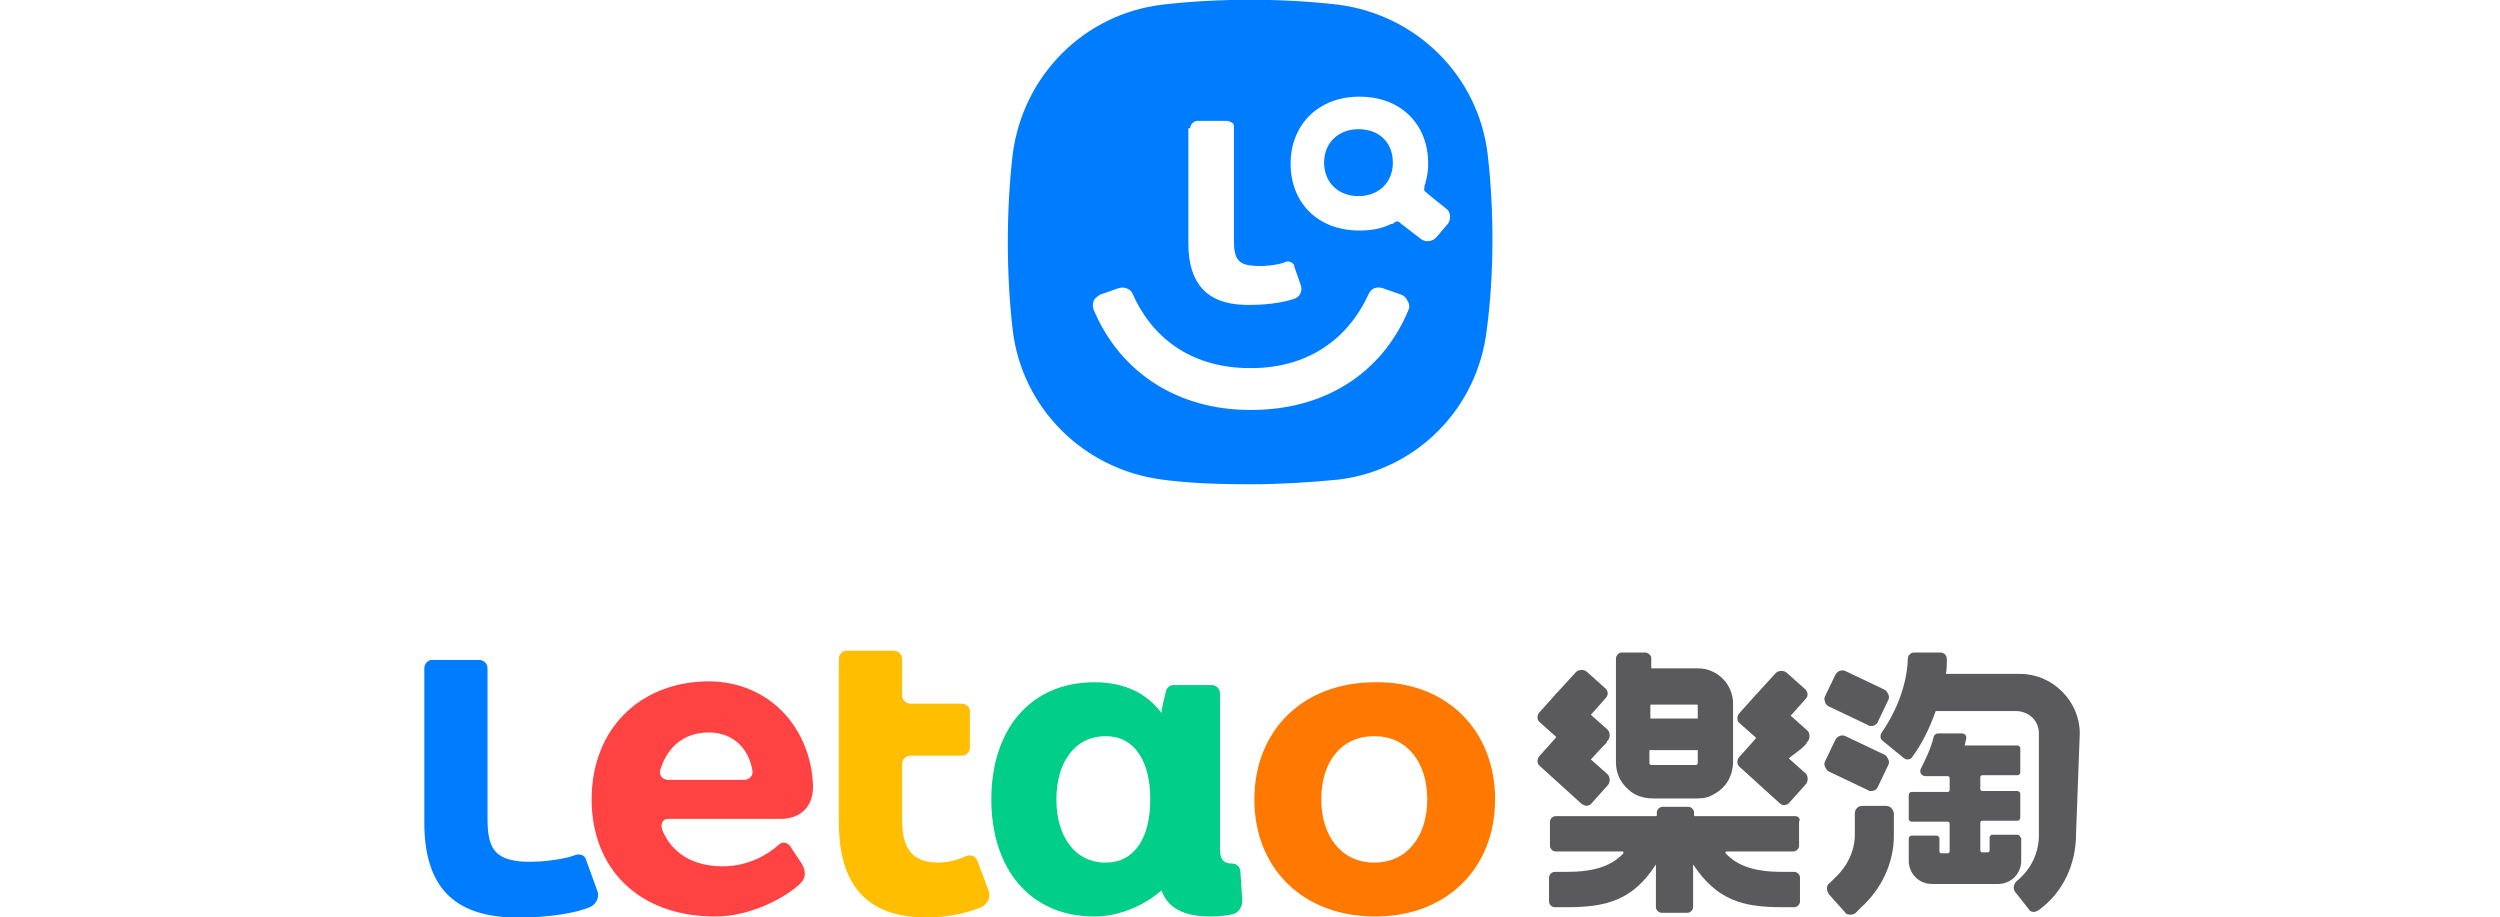 <svg width="218" height="80" viewBox="0 0 218 80" fill="none" xmlns="http://www.w3.org/2000/svg">
<g clip-path="url(#clip0)">
<path d="M118.459 11.266C116.676 11.266 115.46 12.482 115.46 14.184C115.46 15.886 116.676 17.102 118.459 17.102C120.242 17.102 121.458 15.886 121.458 14.184C121.458 12.482 120.323 11.266 118.459 11.266Z" fill="#007DFF"/>
<path d="M129.725 13.455C128.915 6.646 123.565 1.297 116.676 0.405C111.813 -0.162 106.22 -0.162 101.357 0.405C94.548 1.216 89.199 6.565 88.307 13.455C87.74 18.318 87.74 23.911 88.307 28.774C89.118 35.583 94.467 40.932 101.357 41.824C103.788 42.148 106.382 42.229 108.976 42.229C111.569 42.229 114.244 42.067 116.676 41.824C123.484 41.013 128.834 35.664 129.644 28.774C130.293 23.911 130.293 18.318 129.725 13.455ZM103.788 11.185C103.788 10.861 104.031 10.618 104.356 10.537H106.949C107.111 10.537 107.274 10.618 107.436 10.699C107.598 10.78 107.598 10.942 107.598 11.185V20.993C107.598 22.614 108.003 23.1 109.381 23.181C110.516 23.262 111.732 23.019 112.056 22.857C112.218 22.776 112.38 22.776 112.542 22.857C112.704 22.938 112.866 23.019 112.866 23.262L113.434 24.884C113.596 25.37 113.353 25.856 112.947 26.018C112.299 26.261 110.921 26.586 109.057 26.586C108.895 26.586 108.733 26.586 108.57 26.586C105.247 26.505 103.626 24.721 103.626 21.236V11.185H103.788ZM122.836 26.991C120.485 32.665 115.379 35.745 109.138 35.745H109.057H108.976C102.816 35.745 97.709 32.584 95.359 26.991C95.278 26.748 95.278 26.505 95.359 26.261C95.44 26.018 95.683 25.856 95.926 25.694L97.547 25.127C98.033 24.965 98.601 25.208 98.763 25.613C100.627 29.828 104.275 32.097 108.976 32.097H109.057H109.138C113.839 32.097 117.486 29.747 119.351 25.613C119.594 25.127 120.08 24.965 120.566 25.127L122.187 25.694C122.431 25.775 122.593 25.937 122.755 26.261C122.917 26.505 122.917 26.829 122.836 26.991ZM126.24 19.534L125.267 20.669C124.943 21.074 124.295 21.155 123.89 20.831L122.106 19.453L122.025 19.372C121.944 19.291 121.782 19.291 121.62 19.372L121.539 19.453C121.458 19.534 121.377 19.534 121.296 19.534C120.485 19.939 119.594 20.101 118.54 20.101C114.893 20.101 112.542 17.67 112.542 14.265C112.542 10.861 114.974 8.43 118.54 8.43C122.187 8.43 124.538 10.861 124.538 14.265C124.538 14.833 124.457 15.4 124.295 15.968C124.295 16.049 124.214 16.13 124.214 16.211C124.214 16.211 124.214 16.292 124.214 16.373C124.133 16.535 124.214 16.697 124.376 16.778L124.457 16.859L124.943 17.264L126.159 18.237C126.483 18.48 126.564 19.129 126.24 19.534Z" fill="#007DFF"/>
<path d="M144.153 69.625H147.963C148.53 69.625 149.016 69.544 149.503 69.22C150.556 68.653 151.124 67.599 151.124 66.383V61.358C151.124 59.656 149.746 58.278 148.044 58.278H144.234H143.991V57.386C143.991 57.224 143.91 57.143 143.829 57.062C143.748 56.981 143.586 56.9 143.505 56.9H141.397C141.235 56.9 141.154 56.981 141.073 57.062C140.992 57.143 140.911 57.305 140.911 57.386V66.464C140.911 67.356 141.235 68.166 141.965 68.815C142.532 69.382 143.342 69.625 144.153 69.625ZM143.91 61.52C143.91 61.52 143.91 61.439 143.991 61.439H144.072H147.963C147.963 61.439 148.044 61.439 148.044 61.52V61.601V62.654H143.91V61.52ZM143.91 65.41H148.044V66.545C148.044 66.626 147.963 66.707 147.881 66.707H143.991C143.91 66.707 143.829 66.626 143.829 66.545V65.41H143.91Z" fill="#5A5A5C"/>
<path d="M156.554 71.165H147.8C147.8 71.165 147.719 71.165 147.719 71.084V70.841C147.719 70.598 147.476 70.355 147.233 70.355H144.964C144.72 70.355 144.477 70.598 144.477 70.841V71.084C144.477 71.084 144.477 71.165 144.396 71.165H135.642C135.399 71.165 135.156 71.408 135.156 71.651V73.759C135.156 74.002 135.399 74.245 135.642 74.245H141.478C141.559 74.245 141.559 74.326 141.559 74.326V74.407C140.506 75.542 138.966 76.028 136.615 76.028H135.561C135.318 76.028 135.075 76.271 135.075 76.515V78.622C135.075 78.865 135.318 79.108 135.561 79.108H136.615C140.019 79.108 142.37 78.541 144.396 75.38V79.108C144.396 79.352 144.639 79.595 144.882 79.595H147.152C147.395 79.595 147.638 79.352 147.638 79.108V75.38C149.746 78.541 152.015 79.108 155.419 79.108H156.473C156.716 79.108 156.959 78.865 156.959 78.622V76.515C156.959 76.271 156.716 76.028 156.473 76.028H155.419C153.069 76.028 151.529 75.542 150.475 74.407C150.394 74.326 150.475 74.326 150.475 74.326C150.475 74.326 150.475 74.245 150.556 74.245H156.392C156.635 74.245 156.878 74.002 156.878 73.759V71.651C157.041 71.408 156.797 71.165 156.554 71.165Z" fill="#5A5A5C"/>
<path d="M138.803 70.03L140.181 68.49C140.425 68.247 140.425 67.761 140.181 67.518L138.722 66.221L138.803 66.14L139.695 65.167L140.1 64.762C140.1 64.762 140.1 64.762 140.1 64.681L140.181 64.6C140.425 64.357 140.425 63.87 140.181 63.627L138.722 62.33L140.019 60.871C140.262 60.628 140.262 60.223 139.938 59.98L138.398 58.602C138.155 58.359 137.669 58.359 137.426 58.602L135.723 60.466C135.723 60.466 135.642 60.466 135.642 60.547L134.994 61.277L134.264 62.087C134.102 62.249 134.021 62.492 134.102 62.736C134.102 62.817 134.183 62.898 134.264 62.979L135.723 64.276C135.723 64.276 135.642 64.276 135.642 64.357L134.994 65.086L134.264 65.897C134.102 66.059 134.021 66.302 134.102 66.545C134.102 66.626 134.183 66.707 134.264 66.788L137.75 69.949C138.155 70.355 138.56 70.355 138.803 70.03Z" fill="#5A5A5C"/>
<path d="M157.122 65.248L157.527 64.843C157.527 64.843 157.527 64.843 157.527 64.762L157.608 64.681C157.851 64.438 157.851 63.951 157.608 63.708L156.149 62.411L157.446 60.952C157.689 60.709 157.689 60.304 157.365 60.061L155.825 58.683C155.582 58.44 155.095 58.44 154.852 58.683L153.15 60.547C153.15 60.547 153.069 60.547 153.069 60.628L152.42 61.358L151.691 62.168C151.529 62.33 151.448 62.573 151.529 62.817C151.529 62.898 151.61 62.979 151.691 63.06L153.15 64.357C153.15 64.357 153.069 64.357 153.069 64.438L152.42 65.167L151.691 65.978C151.529 66.14 151.448 66.383 151.529 66.626C151.529 66.707 151.61 66.788 151.691 66.869L155.176 70.03C155.419 70.273 155.825 70.273 156.068 69.949L157.446 68.409C157.689 68.166 157.689 67.68 157.446 67.437L155.987 66.14L156.068 66.059L157.122 65.248Z" fill="#5A5A5C"/>
<path d="M181.357 63.951C181.357 62.573 180.789 61.277 179.817 60.304C178.844 59.331 177.547 58.764 176.169 58.764H169.685C169.766 58.359 169.766 57.872 169.766 57.467C169.766 57.305 169.685 57.143 169.604 57.062C169.523 56.981 169.361 56.9 169.199 56.9H166.929C166.605 56.9 166.362 57.143 166.362 57.467C166.281 60.061 165.065 62.492 164.092 63.87C163.93 64.113 163.93 64.438 164.173 64.6L165.956 66.059C166.038 66.14 166.2 66.221 166.281 66.221H166.362C166.524 66.221 166.686 66.14 166.767 65.978C167.496 65.005 168.226 63.627 168.793 62.006H175.845C176.331 62.006 176.899 62.249 177.223 62.573C177.628 62.979 177.79 63.465 177.79 63.951V72.867C177.79 74.407 177.061 75.866 175.845 76.839C175.602 77.082 175.521 77.406 175.683 77.731L176.899 79.27C176.98 79.433 177.142 79.514 177.304 79.514H177.385C177.547 79.514 177.628 79.433 177.79 79.352C179.898 77.811 181.032 75.38 181.032 72.705L181.357 63.951Z" fill="#5A5A5C"/>
<path d="M159.472 61.601L162.876 63.222C162.957 63.303 163.039 63.303 163.201 63.303C163.444 63.303 163.687 63.141 163.768 62.898L164.66 61.033C164.741 60.871 164.741 60.709 164.66 60.547C164.579 60.385 164.498 60.223 164.335 60.142L160.931 58.521C160.607 58.358 160.202 58.521 160.04 58.845L159.148 60.709C159.067 60.871 159.067 61.033 159.148 61.195C159.148 61.358 159.31 61.52 159.472 61.601Z" fill="#5A5A5C"/>
<path d="M162.876 68.896C162.957 68.977 163.039 68.977 163.201 68.977C163.444 68.977 163.687 68.814 163.768 68.571L164.66 66.707C164.741 66.545 164.741 66.383 164.66 66.221C164.579 66.059 164.498 65.897 164.335 65.816L160.931 64.195C160.607 64.032 160.202 64.195 160.04 64.519L159.148 66.383C159.067 66.545 159.067 66.707 159.148 66.869C159.229 67.031 159.31 67.193 159.472 67.275L162.876 68.896Z" fill="#5A5A5C"/>
<path d="M164.497 70.273H162.39C161.985 70.273 161.742 70.598 161.742 70.922V72.786C161.742 74.164 161.093 75.542 160.04 76.515L159.553 77.001C159.391 77.082 159.31 77.244 159.31 77.487C159.31 77.649 159.391 77.811 159.472 77.974L160.85 79.514C160.931 79.676 161.093 79.757 161.336 79.757C161.336 79.757 161.336 79.757 161.417 79.757C161.58 79.757 161.742 79.676 161.823 79.595L162.309 79.108C164.092 77.487 165.146 75.218 165.146 72.867V71.003C165.146 70.598 164.822 70.273 164.497 70.273Z" fill="#5A5A5C"/>
<path d="M176.169 73.029C176.169 72.867 176.007 72.786 175.926 72.786H173.738C173.576 72.786 173.494 72.948 173.494 73.029V74.164C173.494 74.245 173.413 74.326 173.332 74.326H172.846C172.765 74.326 172.684 74.245 172.684 74.164V71.733C172.684 71.651 172.765 71.57 172.846 71.57H175.926C176.088 71.57 176.169 71.408 176.169 71.327V69.22C176.169 69.058 176.007 68.977 175.926 68.977H172.846C172.765 68.977 172.684 68.896 172.684 68.815V67.761C172.684 67.68 172.765 67.599 172.846 67.599H175.926C176.088 67.599 176.169 67.437 176.169 67.356V65.248C176.169 65.086 176.007 65.005 175.926 65.005H171.306C171.387 64.843 171.387 64.6 171.468 64.357C171.468 64.114 171.306 63.951 171.063 63.951H169.036C168.874 63.951 168.712 64.032 168.631 64.195C168.388 65.248 167.902 66.221 167.496 67.031C167.334 67.356 167.578 67.68 167.902 67.68C168.55 67.68 169.442 67.68 169.847 67.68C169.928 67.68 170.009 67.761 170.009 67.842V68.896C170.009 68.977 169.928 69.058 169.847 69.058H166.686C166.524 69.058 166.443 69.22 166.443 69.301V71.408C166.443 71.57 166.605 71.651 166.686 71.651H169.847C169.928 71.651 170.009 71.733 170.009 71.814V74.245C170.009 74.326 169.928 74.407 169.847 74.407H169.28C169.199 74.407 169.118 74.326 169.118 74.245V73.111C169.118 72.948 168.955 72.867 168.874 72.867H166.686C166.524 72.867 166.443 73.029 166.443 73.111V75.056C166.443 76.191 167.334 77.082 168.469 77.082H174.224C175.359 77.082 176.25 76.191 176.25 75.056V73.029H176.169Z" fill="#5A5A5C"/>
<path d="M86.2 77.649C86.443 78.217 86.119 78.865 85.551 79.108C84.579 79.514 82.957 80 80.769 80C75.663 80 73.15 77.244 73.15 71.733V57.467C73.15 57.062 73.474 56.737 73.798 56.737H77.932C78.337 56.737 78.662 57.062 78.662 57.467V60.628C78.662 61.033 78.986 61.358 79.391 61.358H83.849C84.254 61.358 84.579 61.682 84.579 62.006V65.167C84.579 65.572 84.254 65.897 83.849 65.897H79.391C78.986 65.897 78.662 66.221 78.662 66.626V71.489C78.662 74.083 79.634 75.218 81.823 75.218C82.876 75.218 83.687 74.894 84.254 74.65C84.66 74.488 85.065 74.65 85.227 75.056L86.2 77.649Z" fill="#FFBE00"/>
<path d="M130.374 69.706C130.374 75.704 126.159 79.919 119.918 79.919C113.596 79.919 109.381 75.704 109.381 69.706C109.381 63.708 113.596 59.493 119.918 59.493C126.159 59.412 130.374 63.708 130.374 69.706ZM124.457 69.706C124.457 66.464 122.674 64.194 119.837 64.194C116.919 64.194 115.217 66.464 115.217 69.706C115.217 72.948 117 75.218 119.837 75.218C122.674 75.218 124.457 72.948 124.457 69.706Z" fill="#FF7800"/>
<path d="M52.076 77.649C52.319 78.217 51.995 78.865 51.428 79.108C50.455 79.514 48.104 80.081 44.619 80C39.513 79.838 37 77.244 37 71.733V58.278C37 57.872 37.324 57.548 37.648 57.548H41.782C42.187 57.548 42.512 57.872 42.512 58.278V71.408C42.512 74.002 43.16 74.975 45.673 75.137C47.618 75.218 49.563 74.812 50.131 74.569C50.536 74.407 51.022 74.569 51.103 74.975L52.076 77.649Z" fill="#007DFF"/>
<path d="M68.935 73.84C68.692 73.435 68.206 73.354 67.882 73.678C66.99 74.488 65.288 75.542 63.018 75.542C60.343 75.542 58.56 74.326 57.75 72.381C57.588 71.895 57.75 71.408 58.236 71.408H68.044C70.07 71.408 71.043 70.03 70.88 68.247C70.637 63.708 67.314 59.412 61.721 59.412C55.642 59.493 51.59 63.708 51.59 69.706C51.59 75.704 55.642 79.919 62.37 79.919C65.369 79.919 68.287 78.379 69.665 77.163C70.313 76.596 70.313 76.028 69.908 75.299L68.935 73.84ZM57.588 67.112C58.236 65.005 59.776 63.87 61.802 63.87C63.91 63.87 65.288 65.248 65.612 67.194C65.693 67.599 65.369 68.004 64.882 68.004H58.236C57.75 68.004 57.425 67.518 57.588 67.112Z" fill="#FF4242"/>
<path d="M108.165 76.028C108.165 75.623 107.841 75.299 107.436 75.299C106.706 75.299 106.382 74.975 106.382 74.002V60.466C106.382 60.061 106.058 59.737 105.652 59.737H102.329C102.005 59.737 101.762 59.98 101.681 60.223C101.519 60.871 101.357 61.52 101.276 62.168C100.06 60.547 98.195 59.493 95.44 59.493C89.766 59.493 86.443 63.708 86.443 69.706C86.443 75.704 89.766 79.919 95.44 79.919C97.709 79.919 99.898 78.865 101.276 77.649C101.843 79.189 103.221 79.919 105.571 79.919C106.301 79.919 106.868 79.838 107.355 79.757C107.922 79.676 108.327 79.189 108.327 78.541L108.165 76.028ZM96.412 75.218C93.738 75.218 92.117 72.948 92.117 69.706C92.117 66.464 93.738 64.195 96.412 64.195C99.006 64.195 100.303 66.464 100.303 69.706C100.303 72.948 99.006 75.218 96.412 75.218Z" fill="#00CE89"/>
</g>
<defs>
<clipPath id="clip0">
<rect width="218" height="80" fill="white"/>
</clipPath>
</defs>
</svg>
